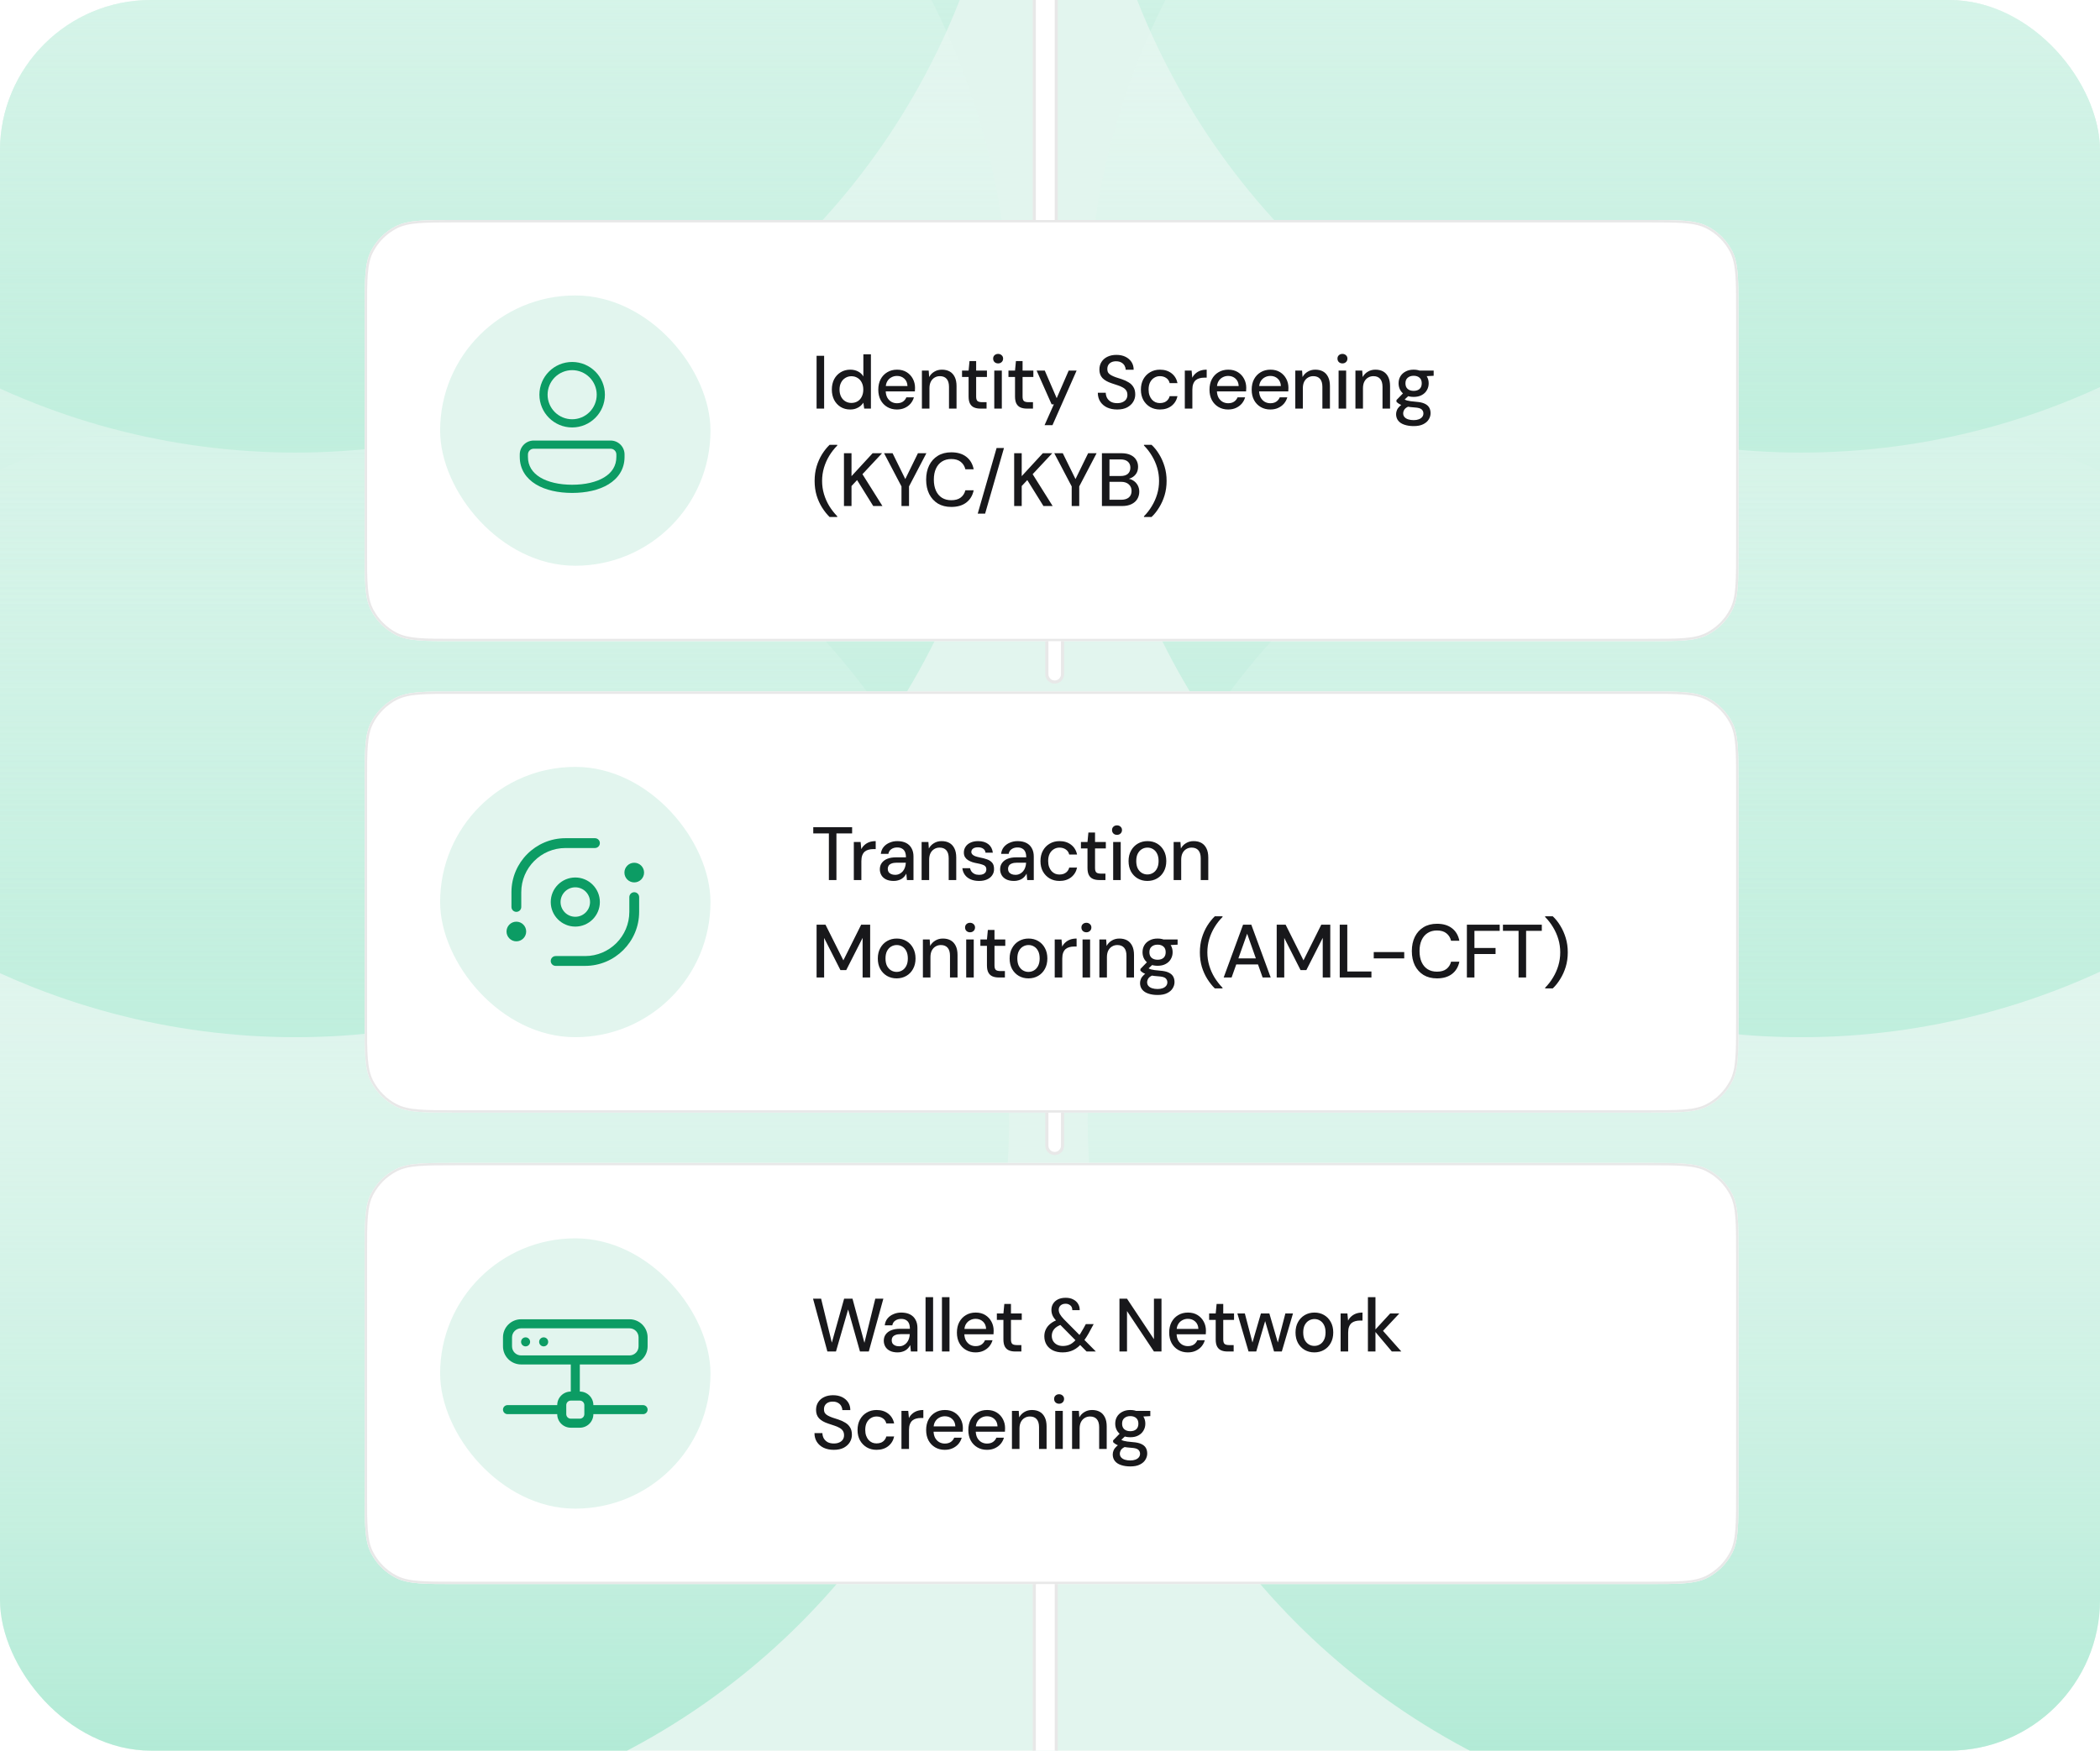 <svg width="668" height="557" viewBox="0 0 668 557" fill="none" xmlns="http://www.w3.org/2000/svg">
<g clip-path="url(#clip0_302_3193)">
<rect width="668" height="557" rx="48" fill="#E2F5EE"/>
<circle cx="94" cy="-83" r="227" fill="url(#paint0_linear_302_3193)"/>
<circle cx="94" cy="103" r="227" fill="url(#paint1_linear_302_3193)"/>
<circle cx="94" cy="356" r="227" fill="url(#paint2_linear_302_3193)"/>
<circle cx="573" cy="-83" r="227" fill="url(#paint3_linear_302_3193)"/>
<circle cx="573" cy="103" r="227" fill="url(#paint4_linear_302_3193)"/>
<circle cx="573" cy="356" r="227" fill="url(#paint5_linear_302_3193)"/>
<path d="M333 214.5V195.5C333 194.119 334.119 193 335.5 193C336.881 193 338 194.119 338 195.5V214.5C338 215.881 336.881 217 335.5 217C334.119 217 333 215.881 333 214.5Z" fill="white" stroke="#E8E8E8"/>
<path d="M329 70.5V-10.5C329 -12.433 330.567 -14 332.5 -14C334.433 -14 336 -12.433 336 -10.5V70.5C336 72.433 334.433 74 332.5 74C330.567 74 329 72.433 329 70.5Z" fill="white" stroke="#E8E8E8"/>
<path d="M329 580.5V499.5C329 497.567 330.567 496 332.5 496C334.433 496 336 497.567 336 499.5V580.5C336 582.433 334.433 584 332.5 584C330.567 584 329 582.433 329 580.5Z" fill="white" stroke="#E8E8E8"/>
<path d="M333 364.5V345.5C333 344.119 334.119 343 335.5 343C336.881 343 338 344.119 338 345.5V364.5C338 365.881 336.881 367 335.5 367C334.119 367 333 365.881 333 364.5Z" fill="white" stroke="#E8E8E8"/>
<g filter="url(#filter0_dd_302_3193)">
<path d="M116 91.055C116 80.885 116 75.8 117.979 71.915C119.72 68.498 122.498 65.72 125.915 63.979C129.8 62 134.885 62 145.055 62H523.945C534.115 62 539.2 62 543.085 63.979C546.502 65.72 549.28 68.498 551.021 71.915C553 75.8 553 80.885 553 91.055V166.945C553 177.115 553 182.2 551.021 186.085C549.28 189.502 546.502 192.28 543.085 194.021C539.2 196 534.115 196 523.945 196H145.055C134.885 196 129.8 196 125.915 194.021C122.498 192.28 119.72 189.502 117.979 186.085C116 182.2 116 177.115 116 166.945V91.055Z" fill="white"/>
<path d="M145.056 62.378H523.944C529.036 62.378 532.832 62.378 535.841 62.624C538.846 62.87 541.033 63.358 542.913 64.316C546.259 66.021 548.979 68.741 550.684 72.087C551.642 73.967 552.13 76.154 552.376 79.159C552.622 82.168 552.622 85.964 552.622 91.056V166.944C552.622 172.036 552.622 175.832 552.376 178.841C552.13 181.846 551.642 184.033 550.684 185.913C548.979 189.259 546.259 191.979 542.913 193.684C541.033 194.642 538.846 195.13 535.841 195.376C532.832 195.622 529.036 195.622 523.944 195.622H145.056C139.964 195.622 136.168 195.622 133.159 195.376C130.154 195.13 127.967 194.642 126.087 193.684C122.741 191.979 120.021 189.259 118.316 185.913C117.358 184.033 116.87 181.846 116.624 178.841C116.378 175.832 116.378 172.036 116.378 166.944V91.056C116.378 85.964 116.378 82.168 116.624 79.159C116.87 76.154 117.358 73.967 118.316 72.087C120.021 68.741 122.741 66.021 126.087 64.316C127.967 63.358 130.154 62.87 133.159 62.624C136.168 62.378 139.964 62.378 145.056 62.378Z" stroke="#E8E8E8" stroke-width="0.757"/>
<rect x="140" y="86" width="86" height="86" rx="43" fill="#E2F5EE"/>
<path d="M182 107.167C176.247 107.167 171.583 111.83 171.583 117.583C171.583 123.336 176.247 128 182 128C187.753 128 192.416 123.336 192.416 117.583C192.416 111.83 187.753 107.167 182 107.167ZM174.187 117.583C174.187 115.511 175.01 113.524 176.475 112.059C177.941 110.594 179.928 109.771 182 109.771C184.072 109.771 186.059 110.594 187.524 112.059C188.989 113.524 189.812 115.511 189.812 117.583C189.812 119.655 188.989 121.642 187.524 123.107C186.059 124.573 184.072 125.396 182 125.396C179.928 125.396 177.941 124.573 176.475 123.107C175.01 121.642 174.187 119.655 174.187 117.583ZM169.76 132.167C168.586 132.167 167.46 132.633 166.63 133.463C165.8 134.293 165.333 135.419 165.333 136.593V137.375C165.333 141.286 167.356 144.215 170.458 146.104C173.51 147.961 177.61 148.833 182 148.833C186.389 148.833 190.489 147.961 193.541 146.104C196.643 144.215 198.666 141.286 198.666 137.375V136.593C198.666 135.419 198.2 134.293 197.369 133.463C196.539 132.633 195.413 132.167 194.239 132.167H169.76ZM167.937 136.593C167.937 136.109 168.13 135.646 168.471 135.304C168.813 134.963 169.277 134.771 169.76 134.771H194.239C195.247 134.771 196.062 135.586 196.062 136.593V137.375C196.062 140.233 194.646 142.383 192.187 143.88C189.677 145.408 186.096 146.229 182 146.229C177.904 146.229 174.323 145.408 171.812 143.88C169.354 142.383 167.937 140.234 167.937 137.375V136.593Z" fill="#0C9C64"/>
<path d="M259.752 122V105.2H262.152V122H259.752ZM270.434 122.288C269.282 122.288 268.266 122.016 267.386 121.472C266.506 120.912 265.818 120.16 265.322 119.216C264.842 118.256 264.602 117.168 264.602 115.952C264.602 114.72 264.842 113.632 265.322 112.688C265.818 111.744 266.506 111 267.386 110.456C268.282 109.896 269.306 109.616 270.458 109.616C271.402 109.616 272.234 109.808 272.954 110.192C273.674 110.56 274.234 111.088 274.634 111.776V104.72H277.034V122H274.898L274.634 120.128C274.394 120.496 274.082 120.848 273.698 121.184C273.314 121.504 272.85 121.768 272.306 121.976C271.762 122.184 271.138 122.288 270.434 122.288ZM270.818 120.2C271.57 120.2 272.234 120.024 272.81 119.672C273.386 119.32 273.826 118.824 274.13 118.184C274.45 117.544 274.61 116.8 274.61 115.952C274.61 115.104 274.45 114.368 274.13 113.744C273.826 113.104 273.386 112.608 272.81 112.256C272.234 111.888 271.57 111.704 270.818 111.704C270.098 111.704 269.45 111.888 268.874 112.256C268.298 112.608 267.85 113.104 267.53 113.744C267.21 114.368 267.05 115.104 267.05 115.952C267.05 116.8 267.21 117.544 267.53 118.184C267.85 118.824 268.298 119.32 268.874 119.672C269.45 120.024 270.098 120.2 270.818 120.2ZM285.308 122.288C284.156 122.288 283.132 122.024 282.236 121.496C281.34 120.968 280.636 120.232 280.124 119.288C279.628 118.344 279.38 117.248 279.38 116C279.38 114.72 279.628 113.608 280.124 112.664C280.636 111.704 281.34 110.96 282.236 110.432C283.132 109.888 284.172 109.616 285.356 109.616C286.54 109.616 287.556 109.88 288.404 110.408C289.252 110.936 289.908 111.64 290.372 112.52C290.836 113.384 291.068 114.344 291.068 115.4C291.068 115.56 291.06 115.736 291.044 115.928C291.044 116.104 291.036 116.304 291.02 116.528H281.132V114.824H288.668C288.62 113.816 288.284 113.032 287.66 112.472C287.036 111.896 286.26 111.608 285.332 111.608C284.676 111.608 284.076 111.76 283.532 112.064C282.988 112.352 282.548 112.784 282.212 113.36C281.892 113.92 281.732 114.632 281.732 115.496V116.168C281.732 117.064 281.892 117.824 282.212 118.448C282.548 119.056 282.988 119.52 283.532 119.84C284.076 120.144 284.668 120.296 285.308 120.296C286.076 120.296 286.708 120.128 287.204 119.792C287.7 119.456 288.068 119 288.308 118.424H290.708C290.5 119.16 290.148 119.824 289.652 120.416C289.156 120.992 288.54 121.448 287.804 121.784C287.084 122.12 286.252 122.288 285.308 122.288ZM293.255 122V109.904H295.415L295.559 111.968C295.943 111.248 296.487 110.68 297.191 110.264C297.895 109.832 298.703 109.616 299.615 109.616C300.575 109.616 301.399 109.808 302.087 110.192C302.775 110.576 303.311 111.16 303.695 111.944C304.079 112.712 304.271 113.68 304.271 114.848V122H301.871V115.088C301.871 113.968 301.623 113.12 301.127 112.544C300.631 111.968 299.911 111.68 298.967 111.68C298.343 111.68 297.783 111.832 297.287 112.136C296.791 112.424 296.391 112.856 296.087 113.432C295.799 114.008 295.655 114.712 295.655 115.544V122H293.255ZM311.828 122C311.076 122 310.42 121.88 309.86 121.64C309.3 121.4 308.868 121 308.564 120.44C308.26 119.88 308.108 119.12 308.108 118.16V111.944H306.02V109.904H308.108L308.396 106.88H310.508V109.904H313.94V111.944H310.508V118.184C310.508 118.872 310.652 119.344 310.94 119.6C311.228 119.84 311.724 119.96 312.428 119.96H313.82V122H311.828ZM316.275 122V109.904H318.675V122H316.275ZM317.499 107.624C317.035 107.624 316.651 107.48 316.347 107.192C316.059 106.904 315.915 106.536 315.915 106.088C315.915 105.656 316.059 105.304 316.347 105.032C316.651 104.744 317.035 104.6 317.499 104.6C317.947 104.6 318.323 104.744 318.627 105.032C318.931 105.304 319.083 105.656 319.083 106.088C319.083 106.536 318.931 106.904 318.627 107.192C318.323 107.48 317.947 107.624 317.499 107.624ZM326.595 122C325.843 122 325.187 121.88 324.627 121.64C324.067 121.4 323.635 121 323.331 120.44C323.027 119.88 322.875 119.12 322.875 118.16V111.944H320.787V109.904H322.875L323.163 106.88H325.275V109.904H328.707V111.944H325.275V118.184C325.275 118.872 325.419 119.344 325.707 119.6C325.995 119.84 326.491 119.96 327.195 119.96H328.587V122H326.595ZM332.266 127.28L335.218 120.656H334.522L329.746 109.904H332.338L336.13 118.688L339.946 109.904H342.466L334.786 127.28H332.266ZM355.381 122.288C354.149 122.288 353.069 122.072 352.141 121.64C351.213 121.192 350.493 120.568 349.981 119.768C349.469 118.968 349.213 118.032 349.213 116.96H351.733C351.749 117.568 351.893 118.128 352.165 118.64C352.453 119.136 352.861 119.536 353.389 119.84C353.933 120.128 354.597 120.272 355.381 120.272C356.053 120.272 356.629 120.16 357.109 119.936C357.605 119.712 357.981 119.408 358.237 119.024C358.493 118.624 358.621 118.168 358.621 117.656C358.621 117.064 358.485 116.576 358.213 116.192C357.941 115.808 357.573 115.496 357.109 115.256C356.661 115 356.133 114.776 355.525 114.584C354.933 114.392 354.309 114.184 353.653 113.96C352.325 113.528 351.333 112.968 350.677 112.28C350.037 111.592 349.717 110.696 349.717 109.592C349.717 108.648 349.941 107.832 350.389 107.144C350.837 106.44 351.461 105.896 352.261 105.512C353.077 105.112 354.037 104.912 355.141 104.912C356.229 104.912 357.181 105.112 357.997 105.512C358.813 105.912 359.453 106.464 359.917 107.168C360.381 107.872 360.613 108.696 360.613 109.64H358.069C358.069 109.208 357.957 108.784 357.733 108.368C357.509 107.952 357.173 107.616 356.725 107.36C356.277 107.088 355.725 106.952 355.069 106.952C354.525 106.936 354.037 107.024 353.605 107.216C353.173 107.408 352.837 107.688 352.597 108.056C352.357 108.424 352.237 108.864 352.237 109.376C352.237 109.888 352.341 110.304 352.549 110.624C352.773 110.928 353.093 111.192 353.509 111.416C353.925 111.64 354.405 111.848 354.949 112.04C355.509 112.216 356.125 112.416 356.797 112.64C357.629 112.912 358.365 113.248 359.005 113.648C359.661 114.032 360.173 114.536 360.541 115.16C360.925 115.768 361.117 116.552 361.117 117.512C361.117 118.344 360.901 119.12 360.469 119.84C360.037 120.56 359.397 121.152 358.549 121.616C357.701 122.064 356.645 122.288 355.381 122.288ZM368.963 122.288C367.795 122.288 366.755 122.024 365.843 121.496C364.931 120.952 364.211 120.208 363.683 119.264C363.171 118.32 362.915 117.224 362.915 115.976C362.915 114.712 363.171 113.608 363.683 112.664C364.211 111.704 364.931 110.96 365.843 110.432C366.755 109.888 367.795 109.616 368.963 109.616C370.435 109.616 371.667 110 372.659 110.768C373.651 111.536 374.283 112.576 374.555 113.888H372.059C371.899 113.184 371.531 112.64 370.955 112.256C370.395 111.872 369.723 111.68 368.939 111.68C368.299 111.68 367.707 111.848 367.163 112.184C366.619 112.504 366.179 112.984 365.843 113.624C365.523 114.248 365.363 115.024 365.363 115.952C365.363 116.64 365.459 117.256 365.651 117.8C365.843 118.328 366.099 118.776 366.419 119.144C366.755 119.512 367.139 119.792 367.571 119.984C368.003 120.16 368.459 120.248 368.939 120.248C369.467 120.248 369.939 120.168 370.355 120.008C370.787 119.832 371.147 119.576 371.435 119.24C371.739 118.904 371.947 118.504 372.059 118.04H374.555C374.283 119.32 373.651 120.352 372.659 121.136C371.667 121.904 370.435 122.288 368.963 122.288ZM376.883 122V109.904H379.043L379.259 112.184C379.531 111.64 379.883 111.184 380.315 110.816C380.747 110.432 381.251 110.136 381.827 109.928C382.419 109.72 383.091 109.616 383.843 109.616V112.16H382.979C382.483 112.16 382.011 112.224 381.563 112.352C381.115 112.464 380.715 112.664 380.363 112.952C380.027 113.24 379.763 113.632 379.571 114.128C379.379 114.624 379.283 115.24 379.283 115.976V122H376.883ZM390.664 122.288C389.512 122.288 388.488 122.024 387.592 121.496C386.696 120.968 385.992 120.232 385.48 119.288C384.984 118.344 384.736 117.248 384.736 116C384.736 114.72 384.984 113.608 385.48 112.664C385.992 111.704 386.696 110.96 387.592 110.432C388.488 109.888 389.528 109.616 390.712 109.616C391.896 109.616 392.912 109.88 393.76 110.408C394.608 110.936 395.264 111.64 395.728 112.52C396.192 113.384 396.424 114.344 396.424 115.4C396.424 115.56 396.416 115.736 396.4 115.928C396.4 116.104 396.392 116.304 396.376 116.528H386.488V114.824H394.024C393.976 113.816 393.64 113.032 393.016 112.472C392.392 111.896 391.616 111.608 390.688 111.608C390.032 111.608 389.432 111.76 388.888 112.064C388.344 112.352 387.904 112.784 387.568 113.36C387.248 113.92 387.088 114.632 387.088 115.496V116.168C387.088 117.064 387.248 117.824 387.568 118.448C387.904 119.056 388.344 119.52 388.888 119.84C389.432 120.144 390.024 120.296 390.664 120.296C391.432 120.296 392.064 120.128 392.56 119.792C393.056 119.456 393.424 119 393.664 118.424H396.064C395.856 119.16 395.504 119.824 395.008 120.416C394.512 120.992 393.896 121.448 393.16 121.784C392.44 122.12 391.608 122.288 390.664 122.288ZM404.083 122.288C402.931 122.288 401.907 122.024 401.011 121.496C400.115 120.968 399.411 120.232 398.899 119.288C398.403 118.344 398.155 117.248 398.155 116C398.155 114.72 398.403 113.608 398.899 112.664C399.411 111.704 400.115 110.96 401.011 110.432C401.907 109.888 402.947 109.616 404.131 109.616C405.315 109.616 406.331 109.88 407.179 110.408C408.027 110.936 408.683 111.64 409.147 112.52C409.611 113.384 409.843 114.344 409.843 115.4C409.843 115.56 409.835 115.736 409.819 115.928C409.819 116.104 409.811 116.304 409.795 116.528H399.907V114.824H407.443C407.395 113.816 407.059 113.032 406.435 112.472C405.811 111.896 405.035 111.608 404.107 111.608C403.451 111.608 402.851 111.76 402.307 112.064C401.763 112.352 401.323 112.784 400.987 113.36C400.667 113.92 400.507 114.632 400.507 115.496V116.168C400.507 117.064 400.667 117.824 400.987 118.448C401.323 119.056 401.763 119.52 402.307 119.84C402.851 120.144 403.443 120.296 404.083 120.296C404.851 120.296 405.483 120.128 405.979 119.792C406.475 119.456 406.843 119 407.083 118.424H409.483C409.275 119.16 408.923 119.824 408.427 120.416C407.931 120.992 407.315 121.448 406.579 121.784C405.859 122.12 405.027 122.288 404.083 122.288ZM412.029 122V109.904H414.189L414.333 111.968C414.717 111.248 415.261 110.68 415.965 110.264C416.669 109.832 417.477 109.616 418.389 109.616C419.349 109.616 420.173 109.808 420.861 110.192C421.549 110.576 422.085 111.16 422.469 111.944C422.853 112.712 423.045 113.68 423.045 114.848V122H420.645V115.088C420.645 113.968 420.397 113.12 419.901 112.544C419.405 111.968 418.685 111.68 417.741 111.68C417.117 111.68 416.557 111.832 416.061 112.136C415.565 112.424 415.165 112.856 414.861 113.432C414.573 114.008 414.429 114.712 414.429 115.544V122H412.029ZM425.803 122V109.904H428.203V122H425.803ZM427.027 107.624C426.563 107.624 426.179 107.48 425.875 107.192C425.587 106.904 425.443 106.536 425.443 106.088C425.443 105.656 425.587 105.304 425.875 105.032C426.179 104.744 426.563 104.6 427.027 104.6C427.475 104.6 427.851 104.744 428.155 105.032C428.459 105.304 428.611 105.656 428.611 106.088C428.611 106.536 428.459 106.904 428.155 107.192C427.851 107.48 427.475 107.624 427.027 107.624ZM431.155 122V109.904H433.315L433.459 111.968C433.843 111.248 434.387 110.68 435.091 110.264C435.795 109.832 436.603 109.616 437.515 109.616C438.475 109.616 439.299 109.808 439.987 110.192C440.675 110.576 441.211 111.16 441.595 111.944C441.979 112.712 442.171 113.68 442.171 114.848V122H439.771V115.088C439.771 113.968 439.523 113.12 439.027 112.544C438.531 111.968 437.811 111.68 436.867 111.68C436.243 111.68 435.683 111.832 435.187 112.136C434.691 112.424 434.291 112.856 433.987 113.432C433.699 114.008 433.555 114.712 433.555 115.544V122H431.155ZM449.681 127.568C448.577 127.568 447.601 127.424 446.753 127.136C445.905 126.864 445.249 126.44 444.785 125.864C444.321 125.288 444.089 124.584 444.089 123.752C444.089 123.32 444.185 122.88 444.377 122.432C444.569 122 444.881 121.584 445.313 121.184C445.745 120.784 446.329 120.424 447.065 120.104L448.409 121.184C447.593 121.488 447.041 121.848 446.753 122.264C446.481 122.696 446.345 123.112 446.345 123.512C446.345 123.992 446.489 124.392 446.777 124.712C447.065 125.032 447.457 125.272 447.953 125.432C448.465 125.592 449.041 125.672 449.681 125.672C450.305 125.672 450.849 125.584 451.313 125.408C451.777 125.232 452.137 124.984 452.393 124.664C452.649 124.344 452.777 123.968 452.777 123.536C452.777 123.024 452.585 122.592 452.201 122.24C451.817 121.904 451.081 121.704 449.993 121.64C449.081 121.576 448.305 121.488 447.665 121.376C447.041 121.264 446.505 121.128 446.057 120.968C445.625 120.808 445.257 120.632 444.953 120.44C444.665 120.248 444.417 120.048 444.209 119.84V119.288L446.609 116.816L448.553 117.488L445.937 119.912L446.441 118.832C446.617 118.944 446.785 119.056 446.945 119.168C447.105 119.264 447.321 119.352 447.593 119.432C447.865 119.512 448.233 119.584 448.697 119.648C449.161 119.712 449.769 119.776 450.521 119.84C451.609 119.92 452.481 120.112 453.137 120.416C453.809 120.72 454.297 121.128 454.601 121.64C454.905 122.152 455.057 122.76 455.057 123.464C455.057 124.152 454.865 124.808 454.481 125.432C454.113 126.056 453.529 126.568 452.729 126.968C451.945 127.368 450.929 127.568 449.681 127.568ZM449.681 118.28C448.657 118.28 447.785 118.088 447.065 117.704C446.361 117.32 445.817 116.8 445.433 116.144C445.065 115.488 444.881 114.76 444.881 113.96C444.881 113.144 445.065 112.416 445.433 111.776C445.817 111.12 446.369 110.6 447.089 110.216C447.809 109.816 448.673 109.616 449.681 109.616C450.689 109.616 451.545 109.816 452.249 110.216C452.969 110.6 453.513 111.12 453.881 111.776C454.265 112.416 454.457 113.144 454.457 113.96C454.457 114.76 454.265 115.488 453.881 116.144C453.513 116.8 452.969 117.32 452.249 117.704C451.545 118.088 450.689 118.28 449.681 118.28ZM449.681 116.36C450.465 116.36 451.089 116.16 451.553 115.76C452.017 115.344 452.249 114.744 452.249 113.96C452.249 113.176 452.017 112.584 451.553 112.184C451.089 111.768 450.465 111.56 449.681 111.56C448.897 111.56 448.265 111.768 447.785 112.184C447.305 112.584 447.065 113.176 447.065 113.96C447.065 114.744 447.305 115.344 447.785 115.76C448.265 116.16 448.897 116.36 449.681 116.36ZM451.649 111.8L451.073 109.904H456.041V111.56L451.649 111.8ZM263.88 156.48C263.016 155.632 262.216 154.624 261.48 153.456C260.76 152.304 260.184 151.024 259.752 149.616C259.336 148.192 259.128 146.656 259.128 145.008C259.128 143.36 259.336 141.832 259.752 140.424C260.184 139 260.76 137.704 261.48 136.536C262.216 135.368 263.016 134.368 263.88 133.536H266.328V133.752C265.352 134.744 264.504 135.832 263.784 137.016C263.064 138.2 262.504 139.464 262.104 140.808C261.704 142.152 261.504 143.552 261.504 145.008C261.504 146.464 261.704 147.864 262.104 149.208C262.504 150.552 263.064 151.816 263.784 153C264.52 154.184 265.368 155.272 266.328 156.264V156.48H263.88ZM268.46 153V136.2H270.86V143.496L277.58 136.2H280.58L274.34 142.872L280.7 153H277.772L272.636 144.744L270.86 146.64V153H268.46ZM286.758 153V146.76L281.214 136.2H283.926L288.27 145.032H287.67L291.99 136.2H294.678L289.158 146.76V153H286.758ZM302.594 153.288C300.946 153.288 299.522 152.928 298.322 152.208C297.138 151.472 296.218 150.456 295.562 149.16C294.922 147.848 294.602 146.328 294.602 144.6C294.602 142.888 294.922 141.376 295.562 140.064C296.218 138.752 297.138 137.736 298.322 137.016C299.522 136.28 300.946 135.912 302.594 135.912C304.562 135.912 306.154 136.384 307.37 137.328C308.602 138.272 309.386 139.6 309.722 141.312H307.082C306.842 140.32 306.346 139.528 305.594 138.936C304.858 138.344 303.858 138.048 302.594 138.048C301.458 138.048 300.474 138.312 299.642 138.84C298.81 139.368 298.17 140.12 297.722 141.096C297.274 142.072 297.05 143.24 297.05 144.6C297.05 145.96 297.274 147.136 297.722 148.128C298.17 149.104 298.81 149.856 299.642 150.384C300.474 150.896 301.458 151.152 302.594 151.152C303.858 151.152 304.858 150.872 305.594 150.312C306.346 149.736 306.842 148.96 307.082 147.984H309.722C309.386 149.648 308.602 150.952 307.37 151.896C306.154 152.824 304.562 153.288 302.594 153.288ZM311.009 155.424L317.009 134.544H319.361L313.361 155.424H311.009ZM322.602 153V136.2H325.002V143.496L331.722 136.2H334.722L328.482 142.872L334.842 153H331.914L326.778 144.744L325.002 146.64V153H322.602ZM340.901 153V146.76L335.357 136.2H338.069L342.413 145.032H341.813L346.133 136.2H348.821L343.301 146.76V153H340.901ZM350.517 153V136.2H356.733C357.901 136.2 358.877 136.392 359.661 136.776C360.445 137.144 361.029 137.656 361.413 138.312C361.813 138.952 362.013 139.68 362.013 140.496C362.013 141.344 361.829 142.056 361.461 142.632C361.093 143.208 360.605 143.656 359.997 143.976C359.405 144.28 358.765 144.456 358.077 144.504L358.413 144.264C359.149 144.28 359.821 144.48 360.429 144.864C361.037 145.232 361.517 145.728 361.869 146.352C362.221 146.976 362.397 147.664 362.397 148.416C362.397 149.28 362.189 150.064 361.773 150.768C361.357 151.456 360.741 152 359.925 152.4C359.109 152.8 358.109 153 356.925 153H350.517ZM352.917 151.008H356.613C357.669 151.008 358.485 150.768 359.061 150.288C359.653 149.792 359.949 149.096 359.949 148.2C359.949 147.32 359.645 146.616 359.037 146.088C358.445 145.56 357.621 145.296 356.565 145.296H352.917V151.008ZM352.917 143.448H356.469C357.477 143.448 358.245 143.216 358.773 142.752C359.301 142.272 359.565 141.616 359.565 140.784C359.565 139.984 359.301 139.352 358.773 138.888C358.245 138.408 357.453 138.168 356.397 138.168H352.917V143.448ZM366.315 156.48H363.891V156.264C364.867 155.272 365.707 154.184 366.411 153C367.131 151.816 367.691 150.552 368.091 149.208C368.491 147.864 368.691 146.464 368.691 145.008C368.691 143.552 368.491 142.152 368.091 140.808C367.691 139.464 367.131 138.2 366.411 137.016C365.707 135.832 364.867 134.744 363.891 133.752V133.536H366.315C367.211 134.368 368.011 135.368 368.715 136.536C369.435 137.704 370.011 139 370.443 140.424C370.875 141.832 371.091 143.36 371.091 145.008C371.091 146.656 370.875 148.192 370.443 149.616C370.011 151.024 369.435 152.304 368.715 153.456C368.011 154.624 367.211 155.632 366.315 156.48Z" fill="#18181B"/>
</g>
<g filter="url(#filter1_dd_302_3193)">
<path d="M116 241.055C116 230.885 116 225.8 117.979 221.915C119.72 218.498 122.498 215.72 125.915 213.979C129.8 212 134.885 212 145.055 212H523.945C534.115 212 539.2 212 543.085 213.979C546.502 215.72 549.28 218.498 551.021 221.915C553 225.8 553 230.885 553 241.055V316.945C553 327.115 553 332.2 551.021 336.085C549.28 339.502 546.502 342.28 543.085 344.021C539.2 346 534.115 346 523.945 346H145.055C134.885 346 129.8 346 125.915 344.021C122.498 342.28 119.72 339.502 117.979 336.085C116 332.2 116 327.115 116 316.945V241.055Z" fill="white"/>
<path d="M145.056 212.378H523.944C529.036 212.378 532.832 212.378 535.841 212.624C538.846 212.87 541.033 213.358 542.913 214.316C546.259 216.021 548.979 218.741 550.684 222.087C551.642 223.967 552.13 226.154 552.376 229.159C552.622 232.168 552.622 235.964 552.622 241.056V316.944C552.622 322.036 552.622 325.832 552.376 328.841C552.13 331.846 551.642 334.033 550.684 335.913C548.979 339.259 546.259 341.979 542.913 343.684C541.033 344.642 538.846 345.13 535.841 345.376C532.832 345.622 529.036 345.622 523.944 345.622H145.056C139.964 345.622 136.168 345.622 133.159 345.376C130.154 345.13 127.967 344.642 126.087 343.684C122.741 341.979 120.021 339.259 118.316 335.913C117.358 334.033 116.87 331.846 116.624 328.841C116.378 325.832 116.378 322.036 116.378 316.944V241.056C116.378 235.964 116.378 232.168 116.624 229.159C116.87 226.154 117.358 223.967 118.316 222.087C120.021 218.741 122.741 216.021 126.087 214.316C127.967 213.358 130.154 212.87 133.159 212.624C136.168 212.378 139.964 212.378 145.056 212.378Z" stroke="#E8E8E8" stroke-width="0.757"/>
<rect x="140" y="236" width="86" height="86" rx="43" fill="#E2F5EE"/>
<path d="M201.75 272.75C203.476 272.75 204.875 271.351 204.875 269.625C204.875 267.899 203.476 266.5 201.75 266.5C200.024 266.5 198.625 267.899 198.625 269.625C198.625 271.351 200.024 272.75 201.75 272.75Z" fill="#0C9C64"/>
<path d="M186.125 299.312H176.75C175.887 299.312 175.188 298.613 175.188 297.75C175.188 296.887 175.887 296.188 176.75 296.188H186.125C193.88 296.188 200.188 289.88 200.188 282.125V277.438C200.188 276.575 200.887 275.875 201.75 275.875C202.613 275.875 203.312 276.575 203.312 277.438V282.125C203.312 291.602 195.602 299.312 186.125 299.312Z" fill="#0C9C64"/>
<path d="M183 286.812C178.692 286.812 175.188 283.308 175.188 279C175.188 274.692 178.692 271.188 183 271.188C187.308 271.188 190.812 274.692 190.812 279C190.812 283.308 187.308 286.812 183 286.812ZM183 274.312C180.416 274.312 178.312 276.416 178.312 279C178.312 281.584 180.416 283.688 183 283.688C185.584 283.688 187.688 281.584 187.688 279C187.688 276.416 185.584 274.312 183 274.312Z" fill="#0C9C64"/>
<path d="M164.25 291.5C165.976 291.5 167.375 290.101 167.375 288.375C167.375 286.649 165.976 285.25 164.25 285.25C162.524 285.25 161.125 286.649 161.125 288.375C161.125 290.101 162.524 291.5 164.25 291.5Z" fill="#0C9C64"/>
<path d="M165.812 280.562C165.812 281.425 165.113 282.125 164.25 282.125C163.387 282.125 162.688 281.425 162.688 280.562V275.875C162.688 266.398 170.398 258.688 179.875 258.688H189.25C190.113 258.688 190.812 259.387 190.812 260.25C190.812 261.113 190.113 261.812 189.25 261.812H179.875C172.12 261.812 165.812 268.12 165.812 275.875V280.562Z" fill="#0C9C64"/>
<path d="M263.664 272V257.168H258.696V255.2H271.056V257.168H266.064V272H263.664ZM271.597 272V259.904H273.757L273.973 262.184C274.245 261.64 274.597 261.184 275.029 260.816C275.461 260.432 275.965 260.136 276.541 259.928C277.133 259.72 277.805 259.616 278.557 259.616V262.16H277.693C277.197 262.16 276.725 262.224 276.277 262.352C275.829 262.464 275.429 262.664 275.077 262.952C274.741 263.24 274.477 263.632 274.285 264.128C274.093 264.624 273.997 265.24 273.997 265.976V272H271.597ZM284.289 272.288C283.297 272.288 282.473 272.12 281.817 271.784C281.161 271.448 280.673 271 280.353 270.44C280.033 269.864 279.873 269.248 279.873 268.592C279.873 267.792 280.081 267.112 280.497 266.552C280.913 265.976 281.505 265.536 282.273 265.232C283.041 264.928 283.961 264.776 285.033 264.776H288.177C288.177 264.072 288.073 263.488 287.865 263.024C287.657 262.56 287.345 262.216 286.929 261.992C286.529 261.752 286.017 261.632 285.393 261.632C284.673 261.632 284.057 261.808 283.545 262.16C283.033 262.496 282.713 263 282.585 263.672H280.185C280.281 262.824 280.569 262.104 281.049 261.512C281.545 260.904 282.177 260.44 282.945 260.12C283.713 259.784 284.529 259.616 285.393 259.616C286.529 259.616 287.481 259.816 288.249 260.216C289.017 260.616 289.593 261.184 289.977 261.92C290.377 262.64 290.577 263.504 290.577 264.512V272H288.489L288.297 269.96C288.121 270.28 287.913 270.584 287.673 270.872C287.433 271.16 287.145 271.408 286.809 271.616C286.489 271.824 286.113 271.984 285.681 272.096C285.265 272.224 284.801 272.288 284.289 272.288ZM284.745 270.344C285.257 270.344 285.721 270.24 286.137 270.032C286.553 269.824 286.905 269.544 287.193 269.192C287.497 268.824 287.721 268.416 287.865 267.968C288.025 267.504 288.113 267.032 288.129 266.552V266.48H285.273C284.585 266.48 284.025 266.568 283.593 266.744C283.177 266.904 282.873 267.128 282.681 267.416C282.489 267.704 282.393 268.04 282.393 268.424C282.393 268.824 282.481 269.168 282.657 269.456C282.849 269.728 283.121 269.944 283.473 270.104C283.825 270.264 284.249 270.344 284.745 270.344ZM293.161 272V259.904H295.321L295.465 261.968C295.849 261.248 296.393 260.68 297.097 260.264C297.801 259.832 298.609 259.616 299.521 259.616C300.481 259.616 301.305 259.808 301.993 260.192C302.681 260.576 303.217 261.16 303.601 261.944C303.985 262.712 304.177 263.68 304.177 264.848V272H301.777V265.088C301.777 263.968 301.529 263.12 301.033 262.544C300.537 261.968 299.817 261.68 298.873 261.68C298.249 261.68 297.689 261.832 297.193 262.136C296.697 262.424 296.297 262.856 295.993 263.432C295.705 264.008 295.561 264.712 295.561 265.544V272H293.161ZM311.447 272.288C310.423 272.288 309.527 272.12 308.759 271.784C307.991 271.448 307.383 270.976 306.935 270.368C306.487 269.76 306.215 269.048 306.119 268.232H308.567C308.647 268.616 308.799 268.968 309.023 269.288C309.263 269.608 309.583 269.864 309.983 270.056C310.399 270.248 310.887 270.344 311.447 270.344C311.975 270.344 312.407 270.272 312.743 270.128C313.095 269.968 313.351 269.76 313.511 269.504C313.671 269.232 313.751 268.944 313.751 268.64C313.751 268.192 313.639 267.856 313.415 267.632C313.207 267.392 312.887 267.208 312.455 267.08C312.039 266.936 311.535 266.808 310.943 266.696C310.383 266.6 309.839 266.472 309.311 266.312C308.799 266.136 308.335 265.92 307.919 265.664C307.519 265.408 307.199 265.088 306.959 264.704C306.719 264.304 306.599 263.816 306.599 263.24C306.599 262.552 306.783 261.936 307.151 261.392C307.519 260.832 308.039 260.4 308.711 260.096C309.399 259.776 310.207 259.616 311.135 259.616C312.479 259.616 313.559 259.936 314.375 260.576C315.191 261.216 315.671 262.12 315.815 263.288H313.487C313.423 262.744 313.183 262.328 312.767 262.04C312.351 261.736 311.799 261.584 311.111 261.584C310.423 261.584 309.895 261.72 309.527 261.992C309.159 262.264 308.975 262.624 308.975 263.072C308.975 263.36 309.079 263.616 309.287 263.84C309.495 264.064 309.799 264.256 310.199 264.416C310.615 264.56 311.119 264.696 311.711 264.824C312.559 264.984 313.319 265.184 313.991 265.424C314.663 265.664 315.199 266.016 315.599 266.48C315.999 266.944 316.199 267.608 316.199 268.472C316.215 269.224 316.023 269.888 315.623 270.464C315.239 271.04 314.687 271.488 313.967 271.808C313.263 272.128 312.423 272.288 311.447 272.288ZM322.552 272.288C321.56 272.288 320.736 272.12 320.08 271.784C319.424 271.448 318.936 271 318.616 270.44C318.296 269.864 318.136 269.248 318.136 268.592C318.136 267.792 318.344 267.112 318.76 266.552C319.176 265.976 319.768 265.536 320.536 265.232C321.304 264.928 322.224 264.776 323.296 264.776H326.44C326.44 264.072 326.336 263.488 326.128 263.024C325.92 262.56 325.608 262.216 325.192 261.992C324.792 261.752 324.28 261.632 323.656 261.632C322.936 261.632 322.32 261.808 321.808 262.16C321.296 262.496 320.976 263 320.848 263.672H318.448C318.544 262.824 318.832 262.104 319.312 261.512C319.808 260.904 320.44 260.44 321.208 260.12C321.976 259.784 322.792 259.616 323.656 259.616C324.792 259.616 325.744 259.816 326.512 260.216C327.28 260.616 327.856 261.184 328.24 261.92C328.64 262.64 328.84 263.504 328.84 264.512V272H326.752L326.56 269.96C326.384 270.28 326.176 270.584 325.936 270.872C325.696 271.16 325.408 271.408 325.072 271.616C324.752 271.824 324.376 271.984 323.944 272.096C323.528 272.224 323.064 272.288 322.552 272.288ZM323.008 270.344C323.52 270.344 323.984 270.24 324.4 270.032C324.816 269.824 325.168 269.544 325.456 269.192C325.76 268.824 325.984 268.416 326.128 267.968C326.288 267.504 326.376 267.032 326.392 266.552V266.48H323.536C322.848 266.48 322.288 266.568 321.856 266.744C321.44 266.904 321.136 267.128 320.944 267.416C320.752 267.704 320.656 268.04 320.656 268.424C320.656 268.824 320.744 269.168 320.92 269.456C321.112 269.728 321.384 269.944 321.736 270.104C322.088 270.264 322.512 270.344 323.008 270.344ZM337.016 272.288C335.848 272.288 334.808 272.024 333.896 271.496C332.984 270.952 332.264 270.208 331.736 269.264C331.224 268.32 330.968 267.224 330.968 265.976C330.968 264.712 331.224 263.608 331.736 262.664C332.264 261.704 332.984 260.96 333.896 260.432C334.808 259.888 335.848 259.616 337.016 259.616C338.488 259.616 339.72 260 340.712 260.768C341.704 261.536 342.336 262.576 342.608 263.888H340.112C339.952 263.184 339.584 262.64 339.008 262.256C338.448 261.872 337.776 261.68 336.992 261.68C336.352 261.68 335.76 261.848 335.216 262.184C334.672 262.504 334.232 262.984 333.896 263.624C333.576 264.248 333.416 265.024 333.416 265.952C333.416 266.64 333.512 267.256 333.704 267.8C333.896 268.328 334.152 268.776 334.472 269.144C334.808 269.512 335.192 269.792 335.624 269.984C336.056 270.16 336.512 270.248 336.992 270.248C337.52 270.248 337.992 270.168 338.408 270.008C338.84 269.832 339.2 269.576 339.488 269.24C339.792 268.904 340 268.504 340.112 268.04H342.608C342.336 269.32 341.704 270.352 340.712 271.136C339.72 271.904 338.488 272.288 337.016 272.288ZM349.646 272C348.894 272 348.238 271.88 347.678 271.64C347.118 271.4 346.686 271 346.382 270.44C346.078 269.88 345.926 269.12 345.926 268.16V261.944H343.838V259.904H345.926L346.214 256.88H348.326V259.904H351.758V261.944H348.326V268.184C348.326 268.872 348.47 269.344 348.758 269.6C349.046 269.84 349.542 269.96 350.246 269.96H351.638V272H349.646ZM354.093 272V259.904H356.493V272H354.093ZM355.317 257.624C354.853 257.624 354.469 257.48 354.165 257.192C353.877 256.904 353.733 256.536 353.733 256.088C353.733 255.656 353.877 255.304 354.165 255.032C354.469 254.744 354.853 254.6 355.317 254.6C355.765 254.6 356.141 254.744 356.445 255.032C356.749 255.304 356.901 255.656 356.901 256.088C356.901 256.536 356.749 256.904 356.445 257.192C356.141 257.48 355.765 257.624 355.317 257.624ZM364.965 272.288C363.829 272.288 362.805 272.024 361.893 271.496C360.997 270.968 360.285 270.232 359.757 269.288C359.245 268.328 358.989 267.224 358.989 265.976C358.989 264.696 359.253 263.584 359.781 262.64C360.309 261.68 361.029 260.936 361.941 260.408C362.853 259.88 363.877 259.616 365.013 259.616C366.165 259.616 367.189 259.88 368.085 260.408C368.981 260.936 369.685 261.672 370.197 262.616C370.725 263.56 370.989 264.672 370.989 265.952C370.989 267.232 370.725 268.344 370.197 269.288C369.685 270.232 368.973 270.968 368.061 271.496C367.149 272.024 366.117 272.288 364.965 272.288ZM364.965 270.224C365.621 270.224 366.213 270.064 366.741 269.744C367.285 269.424 367.717 268.952 368.037 268.328C368.373 267.688 368.541 266.896 368.541 265.952C368.541 265.008 368.381 264.224 368.061 263.6C367.741 262.96 367.309 262.48 366.765 262.16C366.237 261.84 365.653 261.68 365.013 261.68C364.373 261.68 363.781 261.84 363.237 262.16C362.693 262.48 362.253 262.96 361.917 263.6C361.597 264.224 361.437 265.008 361.437 265.952C361.437 266.896 361.597 267.688 361.917 268.328C362.253 268.952 362.685 269.424 363.213 269.744C363.757 270.064 364.341 270.224 364.965 270.224ZM373.332 272V259.904H375.492L375.636 261.968C376.02 261.248 376.564 260.68 377.268 260.264C377.972 259.832 378.78 259.616 379.692 259.616C380.652 259.616 381.476 259.808 382.164 260.192C382.852 260.576 383.388 261.16 383.772 261.944C384.156 262.712 384.348 263.68 384.348 264.848V272H381.948V265.088C381.948 263.968 381.7 263.12 381.204 262.544C380.708 261.968 379.988 261.68 379.044 261.68C378.42 261.68 377.86 261.832 377.364 262.136C376.868 262.424 376.468 262.856 376.164 263.432C375.876 264.008 375.732 264.712 375.732 265.544V272H373.332ZM259.752 303V286.2H262.584L268.272 297.552L273.936 286.2H276.792V303H274.392V290.4L269.184 300.648H267.336L262.152 290.424V303H259.752ZM285.203 303.288C284.067 303.288 283.043 303.024 282.131 302.496C281.235 301.968 280.523 301.232 279.995 300.288C279.483 299.328 279.227 298.224 279.227 296.976C279.227 295.696 279.491 294.584 280.019 293.64C280.547 292.68 281.267 291.936 282.179 291.408C283.091 290.88 284.115 290.616 285.251 290.616C286.403 290.616 287.427 290.88 288.323 291.408C289.219 291.936 289.923 292.672 290.435 293.616C290.963 294.56 291.227 295.672 291.227 296.952C291.227 298.232 290.963 299.344 290.435 300.288C289.923 301.232 289.211 301.968 288.299 302.496C287.387 303.024 286.355 303.288 285.203 303.288ZM285.203 301.224C285.859 301.224 286.451 301.064 286.979 300.744C287.523 300.424 287.955 299.952 288.275 299.328C288.611 298.688 288.779 297.896 288.779 296.952C288.779 296.008 288.619 295.224 288.299 294.6C287.979 293.96 287.547 293.48 287.003 293.16C286.475 292.84 285.891 292.68 285.251 292.68C284.611 292.68 284.019 292.84 283.475 293.16C282.931 293.48 282.491 293.96 282.155 294.6C281.835 295.224 281.675 296.008 281.675 296.952C281.675 297.896 281.835 298.688 282.155 299.328C282.491 299.952 282.923 300.424 283.451 300.744C283.995 301.064 284.579 301.224 285.203 301.224ZM293.57 303V290.904H295.73L295.874 292.968C296.258 292.248 296.802 291.68 297.506 291.264C298.21 290.832 299.018 290.616 299.93 290.616C300.89 290.616 301.714 290.808 302.402 291.192C303.09 291.576 303.626 292.16 304.01 292.944C304.394 293.712 304.586 294.68 304.586 295.848V303H302.186V296.088C302.186 294.968 301.938 294.12 301.442 293.544C300.946 292.968 300.226 292.68 299.282 292.68C298.658 292.68 298.098 292.832 297.602 293.136C297.106 293.424 296.706 293.856 296.402 294.432C296.114 295.008 295.97 295.712 295.97 296.544V303H293.57ZM307.344 303V290.904H309.744V303H307.344ZM308.568 288.624C308.104 288.624 307.72 288.48 307.416 288.192C307.128 287.904 306.984 287.536 306.984 287.088C306.984 286.656 307.128 286.304 307.416 286.032C307.72 285.744 308.104 285.6 308.568 285.6C309.016 285.6 309.392 285.744 309.696 286.032C310 286.304 310.152 286.656 310.152 287.088C310.152 287.536 310 287.904 309.696 288.192C309.392 288.48 309.016 288.624 308.568 288.624ZM317.664 303C316.912 303 316.256 302.88 315.696 302.64C315.136 302.4 314.704 302 314.4 301.44C314.096 300.88 313.944 300.12 313.944 299.16V292.944H311.856V290.904H313.944L314.232 287.88H316.344V290.904H319.776V292.944H316.344V299.184C316.344 299.872 316.488 300.344 316.776 300.6C317.064 300.84 317.56 300.96 318.264 300.96H319.656V303H317.664ZM327.135 303.288C325.999 303.288 324.975 303.024 324.063 302.496C323.167 301.968 322.455 301.232 321.927 300.288C321.415 299.328 321.159 298.224 321.159 296.976C321.159 295.696 321.423 294.584 321.951 293.64C322.479 292.68 323.199 291.936 324.111 291.408C325.023 290.88 326.047 290.616 327.183 290.616C328.335 290.616 329.359 290.88 330.255 291.408C331.151 291.936 331.855 292.672 332.367 293.616C332.895 294.56 333.159 295.672 333.159 296.952C333.159 298.232 332.895 299.344 332.367 300.288C331.855 301.232 331.143 301.968 330.231 302.496C329.319 303.024 328.287 303.288 327.135 303.288ZM327.135 301.224C327.791 301.224 328.383 301.064 328.911 300.744C329.455 300.424 329.887 299.952 330.207 299.328C330.543 298.688 330.711 297.896 330.711 296.952C330.711 296.008 330.551 295.224 330.231 294.6C329.911 293.96 329.479 293.48 328.935 293.16C328.407 292.84 327.823 292.68 327.183 292.68C326.543 292.68 325.951 292.84 325.407 293.16C324.863 293.48 324.423 293.96 324.087 294.6C323.767 295.224 323.607 296.008 323.607 296.952C323.607 297.896 323.767 298.688 324.087 299.328C324.423 299.952 324.855 300.424 325.383 300.744C325.927 301.064 326.511 301.224 327.135 301.224ZM335.502 303V290.904H337.662L337.878 293.184C338.15 292.64 338.502 292.184 338.934 291.816C339.366 291.432 339.87 291.136 340.446 290.928C341.038 290.72 341.71 290.616 342.462 290.616V293.16H341.598C341.102 293.16 340.63 293.224 340.182 293.352C339.734 293.464 339.334 293.664 338.982 293.952C338.646 294.24 338.382 294.632 338.19 295.128C337.998 295.624 337.902 296.24 337.902 296.976V303H335.502ZM344.354 303V290.904H346.754V303H344.354ZM345.578 288.624C345.114 288.624 344.73 288.48 344.426 288.192C344.138 287.904 343.994 287.536 343.994 287.088C343.994 286.656 344.138 286.304 344.426 286.032C344.73 285.744 345.114 285.6 345.578 285.6C346.026 285.6 346.402 285.744 346.706 286.032C347.01 286.304 347.162 286.656 347.162 287.088C347.162 287.536 347.01 287.904 346.706 288.192C346.402 288.48 346.026 288.624 345.578 288.624ZM349.706 303V290.904H351.866L352.01 292.968C352.394 292.248 352.938 291.68 353.642 291.264C354.346 290.832 355.154 290.616 356.066 290.616C357.026 290.616 357.85 290.808 358.538 291.192C359.226 291.576 359.762 292.16 360.146 292.944C360.53 293.712 360.722 294.68 360.722 295.848V303H358.322V296.088C358.322 294.968 358.074 294.12 357.578 293.544C357.082 292.968 356.362 292.68 355.418 292.68C354.794 292.68 354.234 292.832 353.738 293.136C353.242 293.424 352.842 293.856 352.538 294.432C352.25 295.008 352.106 295.712 352.106 296.544V303H349.706ZM368.232 308.568C367.128 308.568 366.152 308.424 365.304 308.136C364.456 307.864 363.8 307.44 363.336 306.864C362.872 306.288 362.64 305.584 362.64 304.752C362.64 304.32 362.736 303.88 362.928 303.432C363.12 303 363.432 302.584 363.864 302.184C364.296 301.784 364.88 301.424 365.616 301.104L366.96 302.184C366.144 302.488 365.592 302.848 365.304 303.264C365.032 303.696 364.896 304.112 364.896 304.512C364.896 304.992 365.04 305.392 365.328 305.712C365.616 306.032 366.008 306.272 366.504 306.432C367.016 306.592 367.592 306.672 368.232 306.672C368.856 306.672 369.4 306.584 369.864 306.408C370.328 306.232 370.688 305.984 370.944 305.664C371.2 305.344 371.328 304.968 371.328 304.536C371.328 304.024 371.136 303.592 370.752 303.24C370.368 302.904 369.632 302.704 368.544 302.64C367.632 302.576 366.856 302.488 366.216 302.376C365.592 302.264 365.056 302.128 364.608 301.968C364.176 301.808 363.808 301.632 363.504 301.44C363.216 301.248 362.968 301.048 362.76 300.84V300.288L365.16 297.816L367.104 298.488L364.488 300.912L364.992 299.832C365.168 299.944 365.336 300.056 365.496 300.168C365.656 300.264 365.872 300.352 366.144 300.432C366.416 300.512 366.784 300.584 367.248 300.648C367.712 300.712 368.32 300.776 369.072 300.84C370.16 300.92 371.032 301.112 371.688 301.416C372.36 301.72 372.848 302.128 373.152 302.64C373.456 303.152 373.608 303.76 373.608 304.464C373.608 305.152 373.416 305.808 373.032 306.432C372.664 307.056 372.08 307.568 371.28 307.968C370.496 308.368 369.48 308.568 368.232 308.568ZM368.232 299.28C367.208 299.28 366.336 299.088 365.616 298.704C364.912 298.32 364.368 297.8 363.984 297.144C363.616 296.488 363.432 295.76 363.432 294.96C363.432 294.144 363.616 293.416 363.984 292.776C364.368 292.12 364.92 291.6 365.64 291.216C366.36 290.816 367.224 290.616 368.232 290.616C369.24 290.616 370.096 290.816 370.8 291.216C371.52 291.6 372.064 292.12 372.432 292.776C372.816 293.416 373.008 294.144 373.008 294.96C373.008 295.76 372.816 296.488 372.432 297.144C372.064 297.8 371.52 298.32 370.8 298.704C370.096 299.088 369.24 299.28 368.232 299.28ZM368.232 297.36C369.016 297.36 369.64 297.16 370.104 296.76C370.568 296.344 370.8 295.744 370.8 294.96C370.8 294.176 370.568 293.584 370.104 293.184C369.64 292.768 369.016 292.56 368.232 292.56C367.448 292.56 366.816 292.768 366.336 293.184C365.856 293.584 365.616 294.176 365.616 294.96C365.616 295.744 365.856 296.344 366.336 296.76C366.816 297.16 367.448 297.36 368.232 297.36ZM370.2 292.8L369.624 290.904H374.592V292.56L370.2 292.8ZM386.428 306.48C385.564 305.632 384.764 304.624 384.028 303.456C383.308 302.304 382.732 301.024 382.3 299.616C381.884 298.192 381.676 296.656 381.676 295.008C381.676 293.36 381.884 291.832 382.3 290.424C382.732 289 383.308 287.704 384.028 286.536C384.764 285.368 385.564 284.368 386.428 283.536H388.876V283.752C387.9 284.744 387.052 285.832 386.332 287.016C385.612 288.2 385.052 289.464 384.652 290.808C384.252 292.152 384.052 293.552 384.052 295.008C384.052 296.464 384.252 297.864 384.652 299.208C385.052 300.552 385.612 301.816 386.332 303C387.068 304.184 387.916 305.272 388.876 306.264V306.48H386.428ZM389.248 303L395.416 286.2H398.032L404.2 303H401.632L396.712 289.08L391.768 303H389.248ZM392.032 298.848L392.704 296.928H400.6L401.272 298.848H392.032ZM406.114 303V286.2H408.946L414.634 297.552L420.298 286.2H423.154V303H420.754V290.4L415.546 300.648H413.698L408.514 290.424V303H406.114ZM426.165 303V286.2H428.565V301.104H436.245V303H426.165ZM436.982 296.928V294.912H446.678V296.928H436.982ZM457.088 303.288C455.44 303.288 454.016 302.928 452.816 302.208C451.632 301.472 450.712 300.456 450.056 299.16C449.416 297.848 449.096 296.328 449.096 294.6C449.096 292.888 449.416 291.376 450.056 290.064C450.712 288.752 451.632 287.736 452.816 287.016C454.016 286.28 455.44 285.912 457.088 285.912C459.056 285.912 460.648 286.384 461.864 287.328C463.096 288.272 463.88 289.6 464.216 291.312H461.576C461.336 290.32 460.84 289.528 460.088 288.936C459.352 288.344 458.352 288.048 457.088 288.048C455.952 288.048 454.968 288.312 454.136 288.84C453.304 289.368 452.664 290.12 452.216 291.096C451.768 292.072 451.544 293.24 451.544 294.6C451.544 295.96 451.768 297.136 452.216 298.128C452.664 299.104 453.304 299.856 454.136 300.384C454.968 300.896 455.952 301.152 457.088 301.152C458.352 301.152 459.352 300.872 460.088 300.312C460.84 299.736 461.336 298.96 461.576 297.984H464.216C463.88 299.648 463.096 300.952 461.864 301.896C460.648 302.824 459.056 303.288 457.088 303.288ZM466.608 303V286.2H477.048V288.168H469.008V293.616H475.728V295.536H469.008V303H466.608ZM483.047 303V288.168H478.079V286.2H490.439V288.168H485.447V303H483.047ZM493.926 306.48H491.502V306.264C492.478 305.272 493.318 304.184 494.022 303C494.742 301.816 495.302 300.552 495.702 299.208C496.102 297.864 496.302 296.464 496.302 295.008C496.302 293.552 496.102 292.152 495.702 290.808C495.302 289.464 494.742 288.2 494.022 287.016C493.318 285.832 492.478 284.744 491.502 283.752V283.536H493.926C494.822 284.368 495.622 285.368 496.326 286.536C497.046 287.704 497.622 289 498.054 290.424C498.486 291.832 498.702 293.36 498.702 295.008C498.702 296.656 498.486 298.192 498.054 299.616C497.622 301.024 497.046 302.304 496.326 303.456C495.622 304.624 494.822 305.632 493.926 306.48Z" fill="#18181B"/>
</g>
<g filter="url(#filter2_dd_302_3193)">
<path d="M116 391.055C116 380.885 116 375.8 117.979 371.915C119.72 368.498 122.498 365.72 125.915 363.979C129.8 362 134.885 362 145.055 362H523.945C534.115 362 539.2 362 543.085 363.979C546.502 365.72 549.28 368.498 551.021 371.915C553 375.8 553 380.885 553 391.055V466.945C553 477.115 553 482.2 551.021 486.085C549.28 489.502 546.502 492.28 543.085 494.021C539.2 496 534.115 496 523.945 496H145.055C134.885 496 129.8 496 125.915 494.021C122.498 492.28 119.72 489.502 117.979 486.085C116 482.2 116 477.115 116 466.945V391.055Z" fill="white"/>
<path d="M145.056 362.378H523.944C529.036 362.378 532.832 362.378 535.841 362.624C538.846 362.87 541.033 363.358 542.913 364.316C546.259 366.021 548.979 368.741 550.684 372.087C551.642 373.967 552.13 376.154 552.376 379.159C552.622 382.168 552.622 385.964 552.622 391.056V466.944C552.622 472.036 552.622 475.832 552.376 478.841C552.13 481.846 551.642 484.033 550.684 485.913C548.979 489.259 546.259 491.979 542.913 493.684C541.033 494.642 538.846 495.13 535.841 495.376C532.832 495.622 529.036 495.622 523.944 495.622H145.056C139.964 495.622 136.168 495.622 133.159 495.376C130.154 495.13 127.967 494.642 126.087 493.684C122.741 491.979 120.021 489.259 118.316 485.913C117.358 484.033 116.87 481.846 116.624 478.841C116.378 475.832 116.378 472.036 116.378 466.944V391.056C116.378 385.964 116.378 382.168 116.624 379.159C116.87 376.154 117.358 373.967 118.316 372.087C120.021 368.741 122.741 366.021 126.087 364.316C127.967 363.358 130.154 362.87 133.159 362.624C136.168 362.378 139.964 362.378 145.056 362.378Z" stroke="#E8E8E8" stroke-width="0.757"/>
<rect x="140" y="386" width="86" height="86" rx="43" fill="#E2F5EE"/>
<path d="M172.938 420.375C173.319 420.375 173.684 420.224 173.954 419.954C174.224 419.684 174.375 419.319 174.375 418.938C174.375 418.556 174.224 418.191 173.954 417.921C173.684 417.651 173.319 417.5 172.938 417.5C172.556 417.5 172.191 417.651 171.921 417.921C171.651 418.191 171.5 418.556 171.5 418.938C171.5 419.319 171.651 419.684 171.921 419.954C172.191 420.224 172.556 420.375 172.938 420.375ZM168.625 418.938C168.625 419.319 168.474 419.684 168.204 419.954C167.934 420.224 167.569 420.375 167.188 420.375C166.806 420.375 166.441 420.224 166.171 419.954C165.901 419.684 165.75 419.319 165.75 418.938C165.75 418.556 165.901 418.191 166.171 417.921C166.441 417.651 166.806 417.5 167.188 417.5C167.569 417.5 167.934 417.651 168.204 417.921C168.474 418.191 168.625 418.556 168.625 418.938Z" fill="#0C9C64"/>
<path d="M160 417.5C160 415.975 160.606 414.512 161.684 413.434C162.762 412.356 164.225 411.75 165.75 411.75H200.25C201.775 411.75 203.238 412.356 204.316 413.434C205.394 414.512 206 415.975 206 417.5V420.375C206 421.9 205.394 423.363 204.316 424.441C203.238 425.519 201.775 426.125 200.25 426.125H184.438V434.75C185.581 434.75 186.678 435.204 187.487 436.013C188.296 436.822 188.75 437.919 188.75 439.062H204.562C204.944 439.062 205.309 439.214 205.579 439.484C205.849 439.753 206 440.119 206 440.5C206 440.881 205.849 441.247 205.579 441.516C205.309 441.786 204.944 441.938 204.562 441.938H188.75C188.75 443.081 188.296 444.178 187.487 444.987C186.678 445.796 185.581 446.25 184.438 446.25H181.562C180.419 446.25 179.322 445.796 178.513 444.987C177.704 444.178 177.25 443.081 177.25 441.938H161.438C161.056 441.938 160.691 441.786 160.421 441.516C160.151 441.247 160 440.881 160 440.5C160 440.119 160.151 439.753 160.421 439.484C160.691 439.214 161.056 439.062 161.438 439.062H177.25C177.25 437.919 177.704 436.822 178.513 436.013C179.322 435.204 180.419 434.75 181.562 434.75V426.125H165.75C164.225 426.125 162.762 425.519 161.684 424.441C160.606 423.363 160 421.9 160 420.375V417.5ZM162.875 417.5V420.375C162.875 421.137 163.178 421.869 163.717 422.408C164.256 422.947 164.988 423.25 165.75 423.25H200.25C201.012 423.25 201.744 422.947 202.283 422.408C202.822 421.869 203.125 421.137 203.125 420.375V417.5C203.125 416.738 202.822 416.006 202.283 415.467C201.744 414.928 201.012 414.625 200.25 414.625H165.75C164.988 414.625 164.256 414.928 163.717 415.467C163.178 416.006 162.875 416.738 162.875 417.5ZM180.125 439.062V441.938C180.125 442.319 180.276 442.684 180.546 442.954C180.816 443.224 181.181 443.375 181.562 443.375H184.438C184.819 443.375 185.184 443.224 185.454 442.954C185.724 442.684 185.875 442.319 185.875 441.938V439.062C185.875 438.681 185.724 438.316 185.454 438.046C185.184 437.776 184.819 437.625 184.438 437.625H181.562C181.181 437.625 180.816 437.776 180.546 438.046C180.276 438.316 180.125 438.681 180.125 439.062Z" fill="#0C9C64"/>
<path d="M263.184 422L258.624 405.2H261.192L264.6 419.192L268.512 405.2H271.176L274.968 419.24L278.424 405.2H280.992L276.36 422H273.552L269.784 408.632L265.92 422H263.184ZM285.543 422.288C284.551 422.288 283.727 422.12 283.071 421.784C282.415 421.448 281.927 421 281.607 420.44C281.287 419.864 281.127 419.248 281.127 418.592C281.127 417.792 281.335 417.112 281.751 416.552C282.167 415.976 282.759 415.536 283.527 415.232C284.295 414.928 285.215 414.776 286.287 414.776H289.431C289.431 414.072 289.327 413.488 289.119 413.024C288.911 412.56 288.599 412.216 288.183 411.992C287.783 411.752 287.271 411.632 286.647 411.632C285.927 411.632 285.311 411.808 284.799 412.16C284.287 412.496 283.967 413 283.839 413.672H281.439C281.535 412.824 281.823 412.104 282.303 411.512C282.799 410.904 283.431 410.44 284.199 410.12C284.967 409.784 285.783 409.616 286.647 409.616C287.783 409.616 288.735 409.816 289.503 410.216C290.271 410.616 290.847 411.184 291.231 411.92C291.631 412.64 291.831 413.504 291.831 414.512V422H289.743L289.551 419.96C289.375 420.28 289.167 420.584 288.927 420.872C288.687 421.16 288.399 421.408 288.063 421.616C287.743 421.824 287.367 421.984 286.935 422.096C286.519 422.224 286.055 422.288 285.543 422.288ZM285.999 420.344C286.511 420.344 286.975 420.24 287.391 420.032C287.807 419.824 288.159 419.544 288.447 419.192C288.751 418.824 288.975 418.416 289.119 417.968C289.279 417.504 289.367 417.032 289.383 416.552V416.48H286.527C285.839 416.48 285.279 416.568 284.847 416.744C284.431 416.904 284.127 417.128 283.935 417.416C283.743 417.704 283.647 418.04 283.647 418.424C283.647 418.824 283.735 419.168 283.911 419.456C284.103 419.728 284.375 419.944 284.727 420.104C285.079 420.264 285.503 420.344 285.999 420.344ZM294.414 422V404.72H296.814V422H294.414ZM299.63 422V404.72H302.03V422H299.63ZM310.317 422.288C309.165 422.288 308.141 422.024 307.245 421.496C306.349 420.968 305.645 420.232 305.133 419.288C304.637 418.344 304.389 417.248 304.389 416C304.389 414.72 304.637 413.608 305.133 412.664C305.645 411.704 306.349 410.96 307.245 410.432C308.141 409.888 309.181 409.616 310.365 409.616C311.549 409.616 312.565 409.88 313.413 410.408C314.261 410.936 314.917 411.64 315.381 412.52C315.845 413.384 316.077 414.344 316.077 415.4C316.077 415.56 316.069 415.736 316.053 415.928C316.053 416.104 316.045 416.304 316.029 416.528H306.141V414.824H313.677C313.629 413.816 313.293 413.032 312.669 412.472C312.045 411.896 311.269 411.608 310.341 411.608C309.685 411.608 309.085 411.76 308.541 412.064C307.997 412.352 307.557 412.784 307.221 413.36C306.901 413.92 306.741 414.632 306.741 415.496V416.168C306.741 417.064 306.901 417.824 307.221 418.448C307.557 419.056 307.997 419.52 308.541 419.84C309.085 420.144 309.677 420.296 310.317 420.296C311.085 420.296 311.717 420.128 312.213 419.792C312.709 419.456 313.077 419 313.317 418.424H315.717C315.509 419.16 315.157 419.824 314.661 420.416C314.165 420.992 313.549 421.448 312.813 421.784C312.093 422.12 311.261 422.288 310.317 422.288ZM322.903 422C322.151 422 321.495 421.88 320.935 421.64C320.375 421.4 319.943 421 319.639 420.44C319.335 419.88 319.183 419.12 319.183 418.16V411.944H317.095V409.904H319.183L319.471 406.88H321.583V409.904H325.015V411.944H321.583V418.184C321.583 418.872 321.727 419.344 322.015 419.6C322.303 419.84 322.799 419.96 323.503 419.96H324.895V422H322.903ZM345.634 422L336.514 412.76C335.762 412.024 335.226 411.352 334.906 410.744C334.602 410.136 334.45 409.48 334.45 408.776C334.45 408.04 334.626 407.384 334.978 406.808C335.346 406.216 335.866 405.752 336.538 405.416C337.226 405.08 338.042 404.912 338.986 404.912C339.93 404.912 340.73 405.088 341.386 405.44C342.058 405.776 342.57 406.24 342.922 406.832C343.29 407.424 343.466 408.096 343.45 408.848H341.098C341.098 408.176 340.89 407.672 340.474 407.336C340.058 406.984 339.562 406.808 338.986 406.808C338.298 406.808 337.754 406.992 337.354 407.36C336.97 407.712 336.778 408.176 336.778 408.752C336.778 409.216 336.914 409.688 337.186 410.168C337.458 410.632 337.866 411.152 338.41 411.728L348.586 422H345.634ZM338.002 422.288C336.85 422.288 335.834 422.08 334.954 421.664C334.074 421.232 333.394 420.632 332.914 419.864C332.434 419.08 332.194 418.176 332.194 417.152C332.194 416.336 332.362 415.592 332.698 414.92C333.034 414.232 333.53 413.632 334.186 413.12C334.842 412.592 335.65 412.168 336.61 411.848L337.522 411.536L338.698 413.072L337.714 413.408C336.642 413.776 335.85 414.264 335.338 414.872C334.826 415.48 334.57 416.2 334.57 417.032C334.57 417.64 334.714 418.192 335.002 418.688C335.306 419.184 335.722 419.568 336.25 419.84C336.778 420.112 337.394 420.248 338.098 420.248C339.01 420.248 339.826 420.056 340.546 419.672C341.266 419.272 341.978 418.624 342.682 417.728C343.002 417.312 343.33 416.84 343.666 416.312C344.002 415.784 344.354 415.184 344.722 414.512L345.394 413.288H347.89L346.882 415.136C346.466 415.952 346.042 416.696 345.61 417.368C345.194 418.024 344.77 418.608 344.338 419.12C343.426 420.24 342.458 421.048 341.434 421.544C340.426 422.04 339.282 422.288 338.002 422.288ZM356.096 422V405.2H358.496L367.064 418.088V405.2H369.464V422H367.064L358.496 409.136V422H356.096ZM377.843 422.288C376.691 422.288 375.667 422.024 374.771 421.496C373.875 420.968 373.171 420.232 372.659 419.288C372.163 418.344 371.915 417.248 371.915 416C371.915 414.72 372.163 413.608 372.659 412.664C373.171 411.704 373.875 410.96 374.771 410.432C375.667 409.888 376.707 409.616 377.891 409.616C379.075 409.616 380.091 409.88 380.939 410.408C381.787 410.936 382.443 411.64 382.907 412.52C383.371 413.384 383.603 414.344 383.603 415.4C383.603 415.56 383.595 415.736 383.579 415.928C383.579 416.104 383.571 416.304 383.555 416.528H373.667V414.824H381.203C381.155 413.816 380.819 413.032 380.195 412.472C379.571 411.896 378.795 411.608 377.867 411.608C377.211 411.608 376.611 411.76 376.067 412.064C375.523 412.352 375.083 412.784 374.747 413.36C374.427 413.92 374.267 414.632 374.267 415.496V416.168C374.267 417.064 374.427 417.824 374.747 418.448C375.083 419.056 375.523 419.52 376.067 419.84C376.611 420.144 377.203 420.296 377.843 420.296C378.611 420.296 379.243 420.128 379.739 419.792C380.235 419.456 380.603 419 380.843 418.424H383.243C383.035 419.16 382.683 419.824 382.187 420.416C381.691 420.992 381.075 421.448 380.339 421.784C379.619 422.12 378.787 422.288 377.843 422.288ZM390.429 422C389.677 422 389.021 421.88 388.461 421.64C387.901 421.4 387.469 421 387.165 420.44C386.861 419.88 386.709 419.12 386.709 418.16V411.944H384.621V409.904H386.709L386.997 406.88H389.109V409.904H392.541V411.944H389.109V418.184C389.109 418.872 389.253 419.344 389.541 419.6C389.829 419.84 390.325 419.96 391.029 419.96H392.421V422H390.429ZM397.156 422L393.604 409.904H395.98L398.62 419.984L398.164 419.96L401.092 409.904H403.78L406.708 419.96L406.252 419.984L408.868 409.904H411.292L407.74 422H405.268L402.196 411.512H402.676L399.604 422H397.156ZM418.076 422.288C416.94 422.288 415.916 422.024 415.004 421.496C414.108 420.968 413.396 420.232 412.868 419.288C412.356 418.328 412.1 417.224 412.1 415.976C412.1 414.696 412.364 413.584 412.892 412.64C413.42 411.68 414.14 410.936 415.052 410.408C415.964 409.88 416.988 409.616 418.124 409.616C419.276 409.616 420.3 409.88 421.196 410.408C422.092 410.936 422.796 411.672 423.308 412.616C423.836 413.56 424.1 414.672 424.1 415.952C424.1 417.232 423.836 418.344 423.308 419.288C422.796 420.232 422.084 420.968 421.172 421.496C420.26 422.024 419.228 422.288 418.076 422.288ZM418.076 420.224C418.732 420.224 419.324 420.064 419.852 419.744C420.396 419.424 420.828 418.952 421.148 418.328C421.484 417.688 421.652 416.896 421.652 415.952C421.652 415.008 421.492 414.224 421.172 413.6C420.852 412.96 420.42 412.48 419.876 412.16C419.348 411.84 418.764 411.68 418.124 411.68C417.484 411.68 416.892 411.84 416.348 412.16C415.804 412.48 415.364 412.96 415.028 413.6C414.708 414.224 414.548 415.008 414.548 415.952C414.548 416.896 414.708 417.688 415.028 418.328C415.364 418.952 415.796 419.424 416.324 419.744C416.868 420.064 417.452 420.224 418.076 420.224ZM426.443 422V409.904H428.603L428.819 412.184C429.091 411.64 429.443 411.184 429.875 410.816C430.307 410.432 430.811 410.136 431.387 409.928C431.979 409.72 432.651 409.616 433.403 409.616V412.16H432.539C432.043 412.16 431.571 412.224 431.123 412.352C430.675 412.464 430.275 412.664 429.923 412.952C429.587 413.24 429.323 413.632 429.131 414.128C428.939 414.624 428.843 415.24 428.843 415.976V422H426.443ZM442.735 422L437.167 415.376L442.207 409.904H445.111L439.111 416.312V414.512L445.759 422H442.735ZM435.127 422V404.72H437.527V422H435.127ZM265.248 453.288C264.016 453.288 262.936 453.072 262.008 452.64C261.08 452.192 260.36 451.568 259.848 450.768C259.336 449.968 259.08 449.032 259.08 447.96H261.6C261.616 448.568 261.76 449.128 262.032 449.64C262.32 450.136 262.728 450.536 263.256 450.84C263.8 451.128 264.464 451.272 265.248 451.272C265.92 451.272 266.496 451.16 266.976 450.936C267.472 450.712 267.848 450.408 268.104 450.024C268.36 449.624 268.488 449.168 268.488 448.656C268.488 448.064 268.352 447.576 268.08 447.192C267.808 446.808 267.44 446.496 266.976 446.256C266.528 446 266 445.776 265.392 445.584C264.8 445.392 264.176 445.184 263.52 444.96C262.192 444.528 261.2 443.968 260.544 443.28C259.904 442.592 259.584 441.696 259.584 440.592C259.584 439.648 259.808 438.832 260.256 438.144C260.704 437.44 261.328 436.896 262.128 436.512C262.944 436.112 263.904 435.912 265.008 435.912C266.096 435.912 267.048 436.112 267.864 436.512C268.68 436.912 269.32 437.464 269.784 438.168C270.248 438.872 270.48 439.696 270.48 440.64H267.936C267.936 440.208 267.824 439.784 267.6 439.368C267.376 438.952 267.04 438.616 266.592 438.36C266.144 438.088 265.592 437.952 264.936 437.952C264.392 437.936 263.904 438.024 263.472 438.216C263.04 438.408 262.704 438.688 262.464 439.056C262.224 439.424 262.104 439.864 262.104 440.376C262.104 440.888 262.208 441.304 262.416 441.624C262.64 441.928 262.96 442.192 263.376 442.416C263.792 442.64 264.272 442.848 264.816 443.04C265.376 443.216 265.992 443.416 266.664 443.64C267.496 443.912 268.232 444.248 268.872 444.648C269.528 445.032 270.04 445.536 270.408 446.16C270.792 446.768 270.984 447.552 270.984 448.512C270.984 449.344 270.768 450.12 270.336 450.84C269.904 451.56 269.264 452.152 268.416 452.616C267.568 453.064 266.512 453.288 265.248 453.288ZM278.83 453.288C277.662 453.288 276.622 453.024 275.71 452.496C274.798 451.952 274.078 451.208 273.55 450.264C273.038 449.32 272.782 448.224 272.782 446.976C272.782 445.712 273.038 444.608 273.55 443.664C274.078 442.704 274.798 441.96 275.71 441.432C276.622 440.888 277.662 440.616 278.83 440.616C280.302 440.616 281.534 441 282.526 441.768C283.518 442.536 284.15 443.576 284.422 444.888H281.926C281.766 444.184 281.398 443.64 280.822 443.256C280.262 442.872 279.59 442.68 278.806 442.68C278.166 442.68 277.574 442.848 277.03 443.184C276.486 443.504 276.046 443.984 275.71 444.624C275.39 445.248 275.23 446.024 275.23 446.952C275.23 447.64 275.326 448.256 275.518 448.8C275.71 449.328 275.966 449.776 276.286 450.144C276.622 450.512 277.006 450.792 277.438 450.984C277.87 451.16 278.326 451.248 278.806 451.248C279.334 451.248 279.806 451.168 280.222 451.008C280.654 450.832 281.014 450.576 281.302 450.24C281.606 449.904 281.814 449.504 281.926 449.04H284.422C284.15 450.32 283.518 451.352 282.526 452.136C281.534 452.904 280.302 453.288 278.83 453.288ZM286.75 453V440.904H288.91L289.126 443.184C289.398 442.64 289.75 442.184 290.182 441.816C290.614 441.432 291.118 441.136 291.694 440.928C292.286 440.72 292.958 440.616 293.71 440.616V443.16H292.846C292.35 443.16 291.878 443.224 291.43 443.352C290.982 443.464 290.582 443.664 290.23 443.952C289.894 444.24 289.63 444.632 289.438 445.128C289.246 445.624 289.15 446.24 289.15 446.976V453H286.75ZM300.531 453.288C299.379 453.288 298.355 453.024 297.459 452.496C296.563 451.968 295.859 451.232 295.347 450.288C294.851 449.344 294.603 448.248 294.603 447C294.603 445.72 294.851 444.608 295.347 443.664C295.859 442.704 296.563 441.96 297.459 441.432C298.355 440.888 299.395 440.616 300.579 440.616C301.763 440.616 302.779 440.88 303.627 441.408C304.475 441.936 305.131 442.64 305.595 443.52C306.059 444.384 306.291 445.344 306.291 446.4C306.291 446.56 306.283 446.736 306.267 446.928C306.267 447.104 306.259 447.304 306.243 447.528H296.355V445.824H303.891C303.843 444.816 303.507 444.032 302.883 443.472C302.259 442.896 301.483 442.608 300.555 442.608C299.899 442.608 299.299 442.76 298.755 443.064C298.211 443.352 297.771 443.784 297.435 444.36C297.115 444.92 296.955 445.632 296.955 446.496V447.168C296.955 448.064 297.115 448.824 297.435 449.448C297.771 450.056 298.211 450.52 298.755 450.84C299.299 451.144 299.891 451.296 300.531 451.296C301.299 451.296 301.931 451.128 302.427 450.792C302.923 450.456 303.291 450 303.531 449.424H305.931C305.723 450.16 305.371 450.824 304.875 451.416C304.379 451.992 303.763 452.448 303.027 452.784C302.307 453.12 301.475 453.288 300.531 453.288ZM313.95 453.288C312.798 453.288 311.774 453.024 310.878 452.496C309.982 451.968 309.278 451.232 308.766 450.288C308.27 449.344 308.022 448.248 308.022 447C308.022 445.72 308.27 444.608 308.766 443.664C309.278 442.704 309.982 441.96 310.878 441.432C311.774 440.888 312.814 440.616 313.998 440.616C315.182 440.616 316.198 440.88 317.046 441.408C317.894 441.936 318.55 442.64 319.014 443.52C319.478 444.384 319.71 445.344 319.71 446.4C319.71 446.56 319.702 446.736 319.686 446.928C319.686 447.104 319.678 447.304 319.662 447.528H309.774V445.824H317.31C317.262 444.816 316.926 444.032 316.302 443.472C315.678 442.896 314.902 442.608 313.974 442.608C313.318 442.608 312.718 442.76 312.174 443.064C311.63 443.352 311.19 443.784 310.854 444.36C310.534 444.92 310.374 445.632 310.374 446.496V447.168C310.374 448.064 310.534 448.824 310.854 449.448C311.19 450.056 311.63 450.52 312.174 450.84C312.718 451.144 313.31 451.296 313.95 451.296C314.718 451.296 315.35 451.128 315.846 450.792C316.342 450.456 316.71 450 316.95 449.424H319.35C319.142 450.16 318.79 450.824 318.294 451.416C317.798 451.992 317.182 452.448 316.446 452.784C315.726 453.12 314.894 453.288 313.95 453.288ZM321.896 453V440.904H324.056L324.2 442.968C324.584 442.248 325.128 441.68 325.832 441.264C326.536 440.832 327.344 440.616 328.256 440.616C329.216 440.616 330.04 440.808 330.728 441.192C331.416 441.576 331.952 442.16 332.336 442.944C332.72 443.712 332.912 444.68 332.912 445.848V453H330.512V446.088C330.512 444.968 330.264 444.12 329.768 443.544C329.272 442.968 328.552 442.68 327.608 442.68C326.984 442.68 326.424 442.832 325.928 443.136C325.432 443.424 325.032 443.856 324.728 444.432C324.44 445.008 324.296 445.712 324.296 446.544V453H321.896ZM335.67 453V440.904H338.07V453H335.67ZM336.894 438.624C336.43 438.624 336.046 438.48 335.742 438.192C335.454 437.904 335.31 437.536 335.31 437.088C335.31 436.656 335.454 436.304 335.742 436.032C336.046 435.744 336.43 435.6 336.894 435.6C337.342 435.6 337.718 435.744 338.022 436.032C338.326 436.304 338.478 436.656 338.478 437.088C338.478 437.536 338.326 437.904 338.022 438.192C337.718 438.48 337.342 438.624 336.894 438.624ZM341.022 453V440.904H343.182L343.326 442.968C343.71 442.248 344.254 441.68 344.958 441.264C345.662 440.832 346.47 440.616 347.382 440.616C348.342 440.616 349.166 440.808 349.854 441.192C350.542 441.576 351.078 442.16 351.462 442.944C351.846 443.712 352.038 444.68 352.038 445.848V453H349.638V446.088C349.638 444.968 349.39 444.12 348.894 443.544C348.398 442.968 347.678 442.68 346.734 442.68C346.11 442.68 345.55 442.832 345.054 443.136C344.558 443.424 344.158 443.856 343.854 444.432C343.566 445.008 343.422 445.712 343.422 446.544V453H341.022ZM359.548 458.568C358.444 458.568 357.468 458.424 356.62 458.136C355.772 457.864 355.116 457.44 354.652 456.864C354.188 456.288 353.956 455.584 353.956 454.752C353.956 454.32 354.052 453.88 354.244 453.432C354.436 453 354.748 452.584 355.18 452.184C355.612 451.784 356.196 451.424 356.932 451.104L358.276 452.184C357.46 452.488 356.908 452.848 356.62 453.264C356.348 453.696 356.212 454.112 356.212 454.512C356.212 454.992 356.356 455.392 356.644 455.712C356.932 456.032 357.324 456.272 357.82 456.432C358.332 456.592 358.908 456.672 359.548 456.672C360.172 456.672 360.716 456.584 361.18 456.408C361.644 456.232 362.004 455.984 362.26 455.664C362.516 455.344 362.644 454.968 362.644 454.536C362.644 454.024 362.452 453.592 362.068 453.24C361.684 452.904 360.948 452.704 359.86 452.64C358.948 452.576 358.172 452.488 357.532 452.376C356.908 452.264 356.372 452.128 355.924 451.968C355.492 451.808 355.124 451.632 354.82 451.44C354.532 451.248 354.284 451.048 354.076 450.84V450.288L356.476 447.816L358.42 448.488L355.804 450.912L356.308 449.832C356.484 449.944 356.652 450.056 356.812 450.168C356.972 450.264 357.188 450.352 357.46 450.432C357.732 450.512 358.1 450.584 358.564 450.648C359.028 450.712 359.636 450.776 360.388 450.84C361.476 450.92 362.348 451.112 363.004 451.416C363.676 451.72 364.164 452.128 364.468 452.64C364.772 453.152 364.924 453.76 364.924 454.464C364.924 455.152 364.732 455.808 364.348 456.432C363.98 457.056 363.396 457.568 362.596 457.968C361.812 458.368 360.796 458.568 359.548 458.568ZM359.548 449.28C358.524 449.28 357.652 449.088 356.932 448.704C356.228 448.32 355.684 447.8 355.3 447.144C354.932 446.488 354.748 445.76 354.748 444.96C354.748 444.144 354.932 443.416 355.3 442.776C355.684 442.12 356.236 441.6 356.956 441.216C357.676 440.816 358.54 440.616 359.548 440.616C360.556 440.616 361.412 440.816 362.116 441.216C362.836 441.6 363.38 442.12 363.748 442.776C364.132 443.416 364.324 444.144 364.324 444.96C364.324 445.76 364.132 446.488 363.748 447.144C363.38 447.8 362.836 448.32 362.116 448.704C361.412 449.088 360.556 449.28 359.548 449.28ZM359.548 447.36C360.332 447.36 360.956 447.16 361.42 446.76C361.884 446.344 362.116 445.744 362.116 444.96C362.116 444.176 361.884 443.584 361.42 443.184C360.956 442.768 360.332 442.56 359.548 442.56C358.764 442.56 358.132 442.768 357.652 443.184C357.172 443.584 356.932 444.176 356.932 444.96C356.932 445.744 357.172 446.344 357.652 446.76C358.132 447.16 358.764 447.36 359.548 447.36ZM361.516 442.8L360.94 440.904H365.908V442.56L361.516 442.8Z" fill="#18181B"/>
</g>
</g>
<defs>
<filter id="filter0_dd_302_3193" x="100" y="54" width="469" height="166" filterUnits="userSpaceOnUse" color-interpolation-filters="sRGB">
<feFlood flood-opacity="0" result="BackgroundImageFix"/>
<feColorMatrix in="SourceAlpha" type="matrix" values="0 0 0 0 0 0 0 0 0 0 0 0 0 0 0 0 0 0 127 0" result="hardAlpha"/>
<feOffset dy="8"/>
<feGaussianBlur stdDeviation="8"/>
<feColorMatrix type="matrix" values="0 0 0 0 0 0 0 0 0 0 0 0 0 0 0 0 0 0 0.08 0"/>
<feBlend mode="normal" in2="BackgroundImageFix" result="effect1_dropShadow_302_3193"/>
<feColorMatrix in="SourceAlpha" type="matrix" values="0 0 0 0 0 0 0 0 0 0 0 0 0 0 0 0 0 0 127 0" result="hardAlpha"/>
<feOffset/>
<feGaussianBlur stdDeviation="2"/>
<feColorMatrix type="matrix" values="0 0 0 0 0 0 0 0 0 0 0 0 0 0 0 0 0 0 0.04 0"/>
<feBlend mode="normal" in2="effect1_dropShadow_302_3193" result="effect2_dropShadow_302_3193"/>
<feBlend mode="normal" in="SourceGraphic" in2="effect2_dropShadow_302_3193" result="shape"/>
</filter>
<filter id="filter1_dd_302_3193" x="100" y="204" width="469" height="166" filterUnits="userSpaceOnUse" color-interpolation-filters="sRGB">
<feFlood flood-opacity="0" result="BackgroundImageFix"/>
<feColorMatrix in="SourceAlpha" type="matrix" values="0 0 0 0 0 0 0 0 0 0 0 0 0 0 0 0 0 0 127 0" result="hardAlpha"/>
<feOffset dy="8"/>
<feGaussianBlur stdDeviation="8"/>
<feColorMatrix type="matrix" values="0 0 0 0 0 0 0 0 0 0 0 0 0 0 0 0 0 0 0.08 0"/>
<feBlend mode="normal" in2="BackgroundImageFix" result="effect1_dropShadow_302_3193"/>
<feColorMatrix in="SourceAlpha" type="matrix" values="0 0 0 0 0 0 0 0 0 0 0 0 0 0 0 0 0 0 127 0" result="hardAlpha"/>
<feOffset/>
<feGaussianBlur stdDeviation="2"/>
<feColorMatrix type="matrix" values="0 0 0 0 0 0 0 0 0 0 0 0 0 0 0 0 0 0 0.04 0"/>
<feBlend mode="normal" in2="effect1_dropShadow_302_3193" result="effect2_dropShadow_302_3193"/>
<feBlend mode="normal" in="SourceGraphic" in2="effect2_dropShadow_302_3193" result="shape"/>
</filter>
<filter id="filter2_dd_302_3193" x="100" y="354" width="469" height="166" filterUnits="userSpaceOnUse" color-interpolation-filters="sRGB">
<feFlood flood-opacity="0" result="BackgroundImageFix"/>
<feColorMatrix in="SourceAlpha" type="matrix" values="0 0 0 0 0 0 0 0 0 0 0 0 0 0 0 0 0 0 127 0" result="hardAlpha"/>
<feOffset dy="8"/>
<feGaussianBlur stdDeviation="8"/>
<feColorMatrix type="matrix" values="0 0 0 0 0 0 0 0 0 0 0 0 0 0 0 0 0 0 0.08 0"/>
<feBlend mode="normal" in2="BackgroundImageFix" result="effect1_dropShadow_302_3193"/>
<feColorMatrix in="SourceAlpha" type="matrix" values="0 0 0 0 0 0 0 0 0 0 0 0 0 0 0 0 0 0 127 0" result="hardAlpha"/>
<feOffset/>
<feGaussianBlur stdDeviation="2"/>
<feColorMatrix type="matrix" values="0 0 0 0 0 0 0 0 0 0 0 0 0 0 0 0 0 0 0.04 0"/>
<feBlend mode="normal" in2="effect1_dropShadow_302_3193" result="effect2_dropShadow_302_3193"/>
<feBlend mode="normal" in="SourceGraphic" in2="effect2_dropShadow_302_3193" result="shape"/>
</filter>
<linearGradient id="paint0_linear_302_3193" x1="94" y1="-310" x2="94" y2="144" gradientUnits="userSpaceOnUse">
<stop stop-color="white" stop-opacity="0"/>
<stop offset="1" stop-color="#ABE9D2"/>
</linearGradient>
<linearGradient id="paint1_linear_302_3193" x1="94" y1="-124" x2="94" y2="330" gradientUnits="userSpaceOnUse">
<stop stop-color="white" stop-opacity="0"/>
<stop offset="1" stop-color="#ABE9D2"/>
</linearGradient>
<linearGradient id="paint2_linear_302_3193" x1="94" y1="129" x2="94" y2="583" gradientUnits="userSpaceOnUse">
<stop stop-color="white" stop-opacity="0"/>
<stop offset="1" stop-color="#ABE9D2"/>
</linearGradient>
<linearGradient id="paint3_linear_302_3193" x1="573" y1="-310" x2="573" y2="144" gradientUnits="userSpaceOnUse">
<stop stop-color="white" stop-opacity="0"/>
<stop offset="1" stop-color="#ABE9D2"/>
</linearGradient>
<linearGradient id="paint4_linear_302_3193" x1="573" y1="-124" x2="573" y2="330" gradientUnits="userSpaceOnUse">
<stop stop-color="white" stop-opacity="0"/>
<stop offset="1" stop-color="#ABE9D2"/>
</linearGradient>
<linearGradient id="paint5_linear_302_3193" x1="573" y1="129" x2="573" y2="583" gradientUnits="userSpaceOnUse">
<stop stop-color="white" stop-opacity="0"/>
<stop offset="1" stop-color="#ABE9D2"/>
</linearGradient>
<clipPath id="clip0_302_3193">
<rect width="668" height="557" rx="48" fill="white"/>
</clipPath>
</defs>
</svg>
